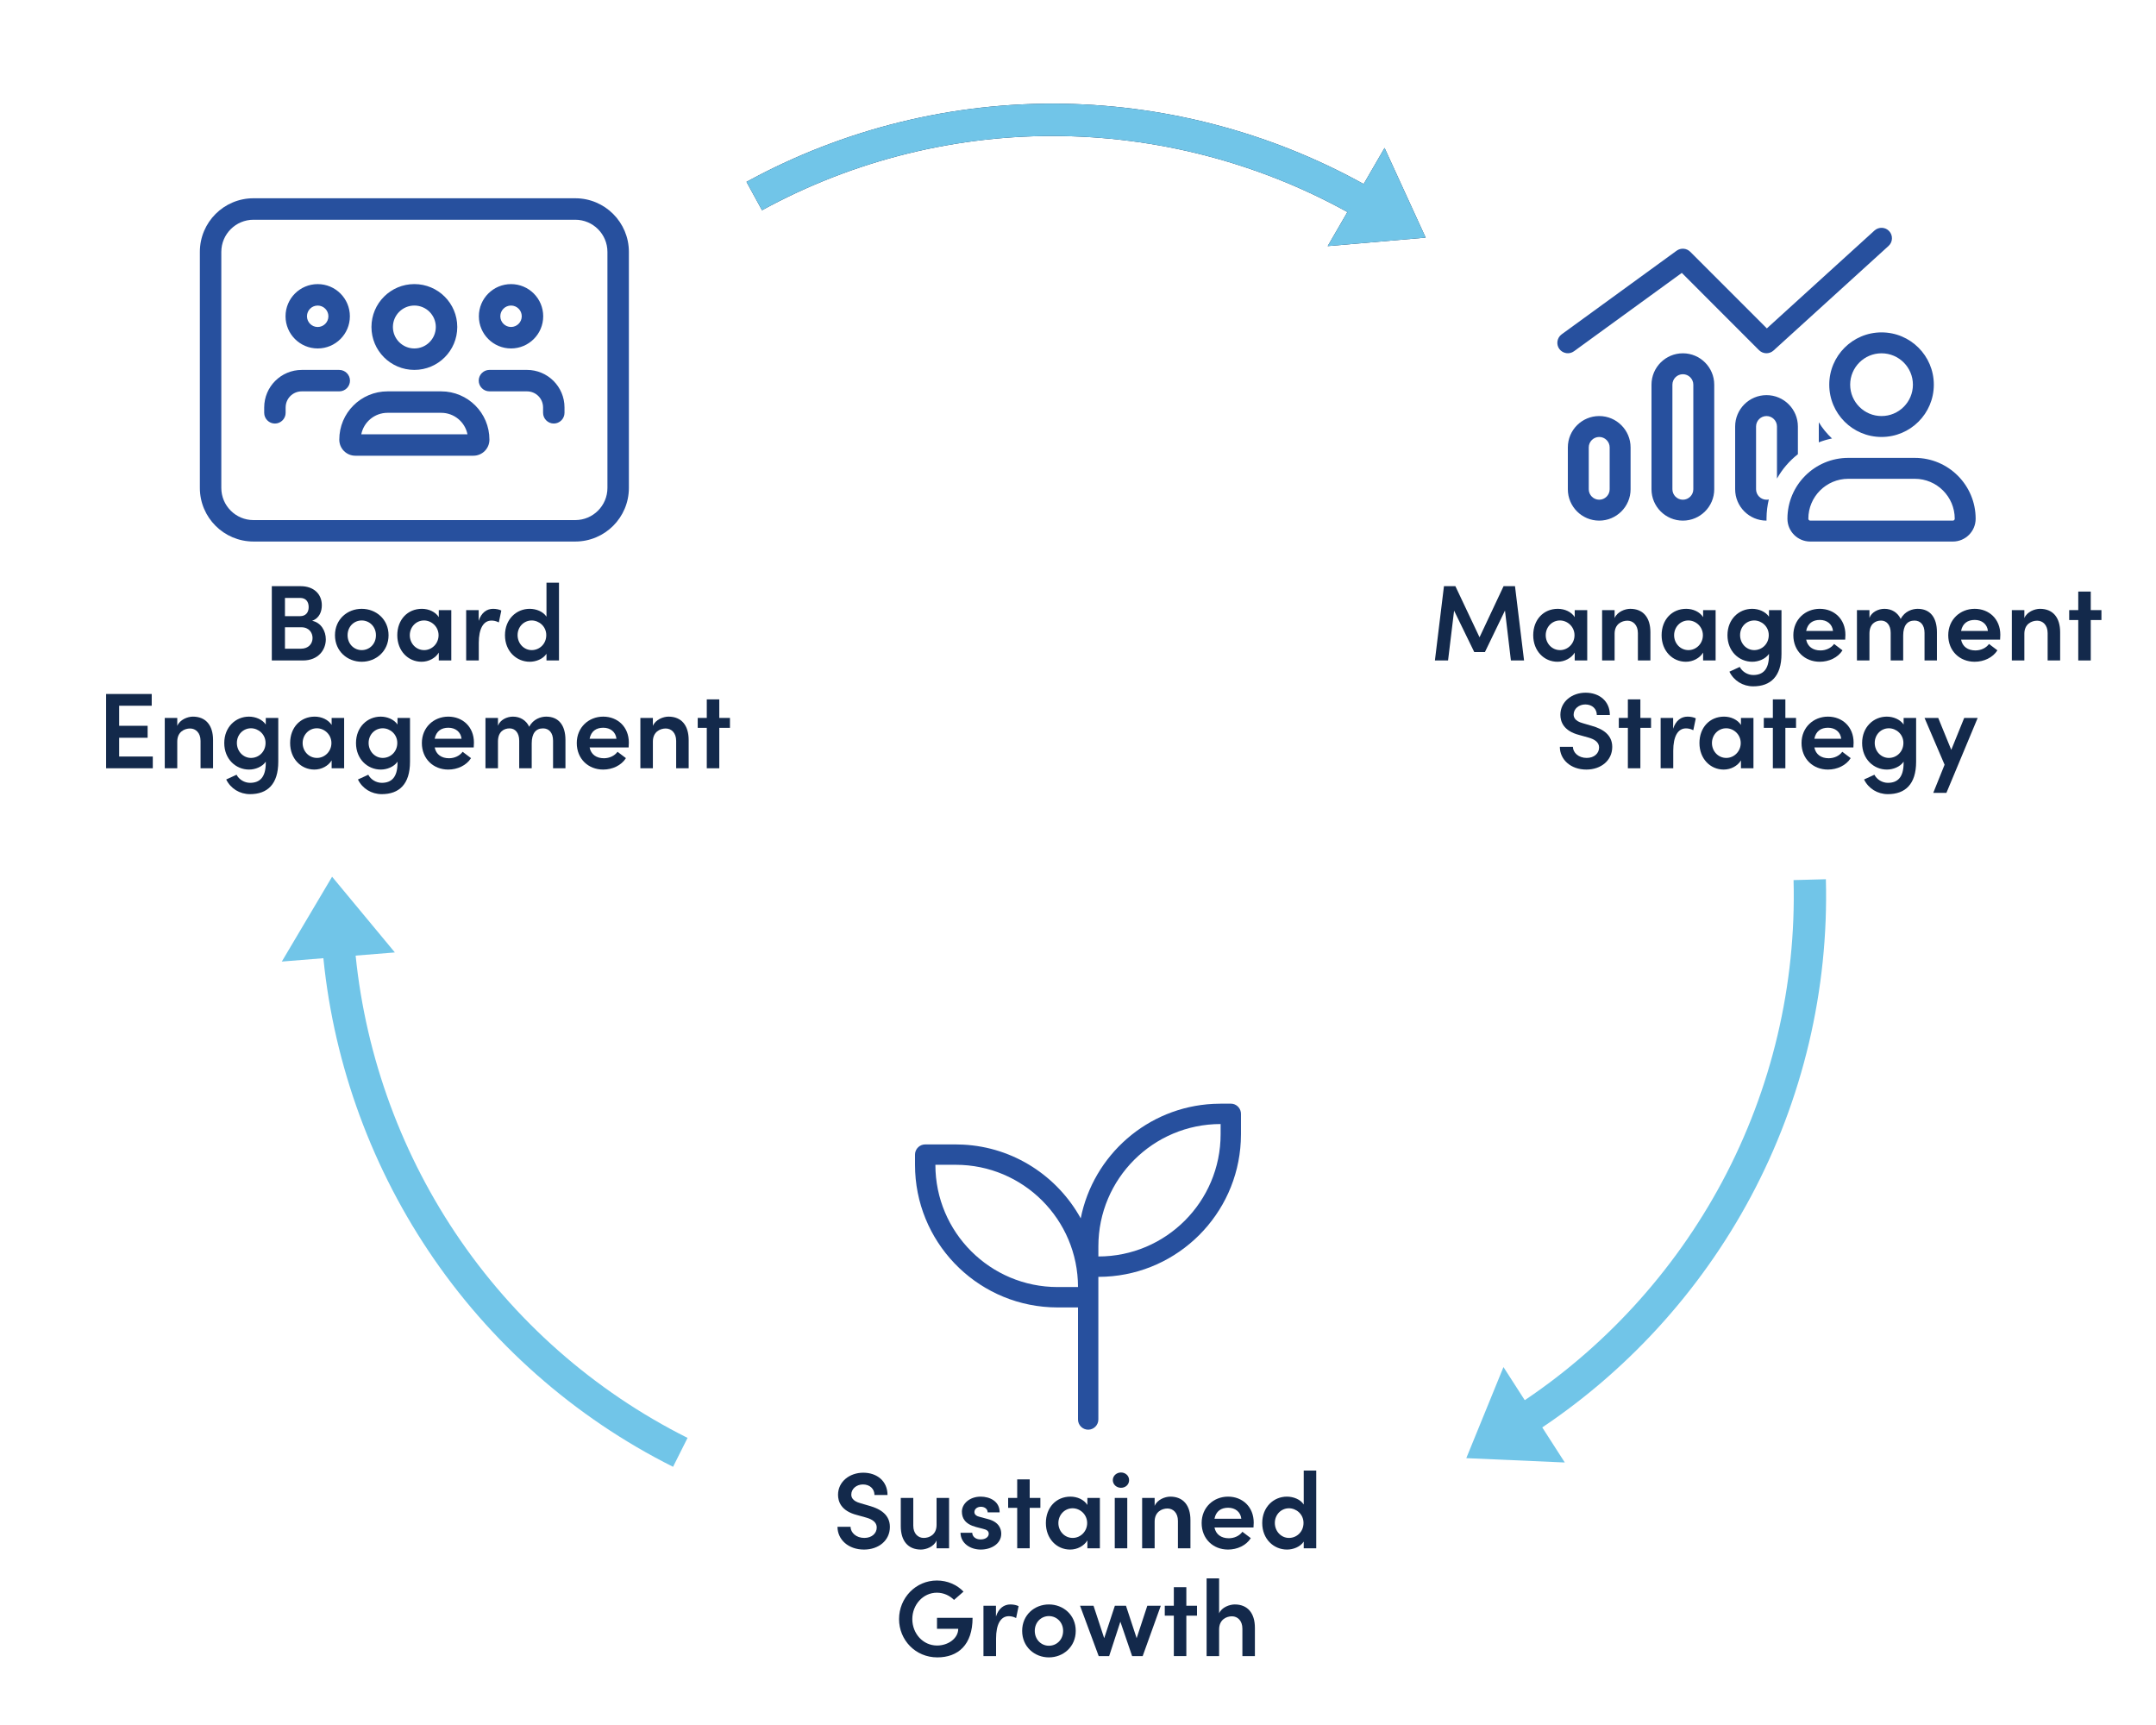 <?xml version="1.0" encoding="UTF-8"?><svg id="Layer_1" xmlns="http://www.w3.org/2000/svg" viewBox="0 0 1000 800"><defs><style>.cls-1{fill:#71c5e8;}.cls-2{fill:#13294b;}.cls-3{fill:#27509e;}.cls-4{fill:#13294b;}</style></defs><path class="cls-2" d="M151.12,296.5c0,4.85-3.45,9.8-10.6,9.8h-14.45v-34.45h13.4c6,0,9.8,3.6,9.8,8.85,0,2.7-1,5.95-4.5,7.2,4.2.85,6.35,4.8,6.35,8.6ZM139.22,277.3h-7.05v8.45h7.05c2.55,0,3.95-1.7,3.95-4.2s-1.3-4.25-3.95-4.25ZM139.57,300.85c3.55,0,5.4-2.35,5.4-4.95,0-2.45-1.6-5-5.25-5h-7.55v9.95h7.4Z"/><path class="cls-2" d="M155.37,294.6c0-7.4,5.75-12.25,12.4-12.25s12.45,4.85,12.45,12.25-5.8,12.3-12.45,12.3-12.4-4.9-12.4-12.3ZM174.37,294.6c0-4-3-6.85-6.6-6.85s-6.55,2.85-6.55,6.85,2.95,6.9,6.55,6.9,6.6-2.8,6.6-6.9Z"/><path class="cls-2" d="M203.52,282.95h5.8v23.35h-5.8v-3.65c-1.55,2.55-4.65,4.25-8,4.25-6.25,0-11.25-5.05-11.25-12.3s4.8-12.25,11.4-12.25c3.2,0,6.3,1.4,7.85,3.85v-3.25ZM203.42,294.6c0-4-3.3-6.85-6.75-6.85-3.75,0-6.6,3.1-6.6,6.85s2.85,6.9,6.65,6.9c3.6,0,6.7-3,6.7-6.9Z"/><path class="cls-2" d="M232.52,283.15l-1.15,5.5c-1.35-.7-2.55-.85-3.4-.85-3.8,0-5.9,3.8-5.9,10.35v8.15h-5.85v-23.35h5.8v5c1.25-3.9,3.8-5.6,6.7-5.6,1.4,0,2.9.3,3.8.8Z"/><path class="cls-2" d="M253.47,270.25h5.8v36.05h-5.8v-3.1c-1.6,2.45-4.9,3.7-7.75,3.7-6.15,0-11.5-4.85-11.5-12.3s5.3-12.25,11.45-12.25c2.95,0,6.2,1.2,7.8,3.65v-15.75ZM253.37,294.55c0-4.1-3.4-6.8-6.75-6.8-3.6,0-6.55,2.9-6.55,6.8s2.95,6.95,6.55,6.95,6.75-2.85,6.75-6.95Z"/><path class="cls-2" d="M55.27,350.85h15.6v5.45h-21.65v-34.45h21.15v5.45h-15.1v9.3h13.2v5.55h-13.2v8.7Z"/><path class="cls-2" d="M98.82,343.2v13.1h-5.8v-12.7c0-3.75-2.25-5.75-4.85-5.75s-5.95,1.55-5.95,6.05v12.4h-5.8v-23.35h5.8v3.7c1.2-2.95,4.85-4.3,7.25-4.3,6,0,9.35,4.05,9.35,10.85Z"/><path class="cls-2" d="M123.27,332.95h5.8v20.3c0,10.5-5.1,15.05-13.1,15.05-4.8,0-9-2.6-11.05-6.8l4.8-2.2c1.15,2.25,3.7,3.75,6.25,3.75,4.5,0,7.3-2.55,7.3-9.25v-.55c-1.65,2.4-4.9,3.65-7.75,3.65-6.15,0-11.5-4.85-11.5-12.3s5.3-12.25,11.45-12.25c3,0,6.15,1.25,7.8,3.65v-3.05ZM123.17,344.55c0-4.1-3.4-6.8-6.75-6.8-3.6,0-6.55,2.9-6.55,6.8s2.95,6.95,6.55,6.95,6.75-2.85,6.75-6.95Z"/><path class="cls-2" d="M153.82,332.95h5.8v23.35h-5.8v-3.65c-1.55,2.55-4.65,4.25-8,4.25-6.25,0-11.25-5.05-11.25-12.3s4.8-12.25,11.4-12.25c3.2,0,6.3,1.4,7.85,3.85v-3.25ZM153.72,344.6c0-4-3.3-6.85-6.75-6.85-3.75,0-6.6,3.1-6.6,6.85s2.85,6.9,6.65,6.9c3.6,0,6.7-3,6.7-6.9Z"/><path class="cls-2" d="M184.37,332.95h5.8v20.3c0,10.5-5.1,15.05-13.1,15.05-4.8,0-9-2.6-11.05-6.8l4.8-2.2c1.15,2.25,3.7,3.75,6.25,3.75,4.5,0,7.3-2.55,7.3-9.25v-.55c-1.65,2.4-4.9,3.65-7.75,3.65-6.15,0-11.5-4.85-11.5-12.3s5.3-12.25,11.45-12.25c3,0,6.15,1.25,7.8,3.65v-3.05ZM184.27,344.55c0-4.1-3.4-6.8-6.75-6.8-3.6,0-6.55,2.9-6.55,6.8s2.95,6.95,6.55,6.95,6.75-2.85,6.75-6.95Z"/><path class="cls-2" d="M219.72,346.65h-18.1c.65,3.25,3.15,5,6.65,5,2.5,0,4.95-1.1,6.3-3l3.9,2.95c-2.15,3.4-6.3,5.3-10.55,5.3-6.95,0-12.25-5-12.25-12.3s5.55-12.25,12.25-12.25,11.9,4.75,11.9,12.05c0,.65-.05,1.4-.1,2.25ZM214.07,342.6c-.35-3.2-2.85-5.1-6.1-5.1s-5.65,1.55-6.35,5.1h12.45Z"/><path class="cls-2" d="M262.27,343.2v13.1h-5.75v-12.8c0-3.75-1.95-5.7-4.65-5.7-3.35,0-5.25,2.3-5.25,6.95v11.55h-5.8v-12.8c0-3.7-1.95-5.7-4.45-5.7-2.7,0-5.4,1.6-5.4,6.05v12.45h-5.8v-23.35h5.8v3.6c1-2.7,4.1-4.2,6.95-4.2,3.4,0,6.15,1.75,7.55,4.7,1.85-3.65,5.5-4.7,7.85-4.7,5.85,0,8.95,4.05,8.95,10.85Z"/><path class="cls-2" d="M291.57,346.65h-18.1c.65,3.25,3.15,5,6.65,5,2.5,0,4.95-1.1,6.3-3l3.9,2.95c-2.15,3.4-6.3,5.3-10.55,5.3-6.95,0-12.25-5-12.25-12.3s5.55-12.25,12.25-12.25,11.9,4.75,11.9,12.05c0,.65-.05,1.4-.1,2.25ZM285.92,342.6c-.35-3.2-2.85-5.1-6.1-5.1s-5.65,1.55-6.35,5.1h12.45Z"/><path class="cls-2" d="M319.42,343.2v13.1h-5.8v-12.7c0-3.75-2.25-5.75-4.85-5.75s-5.95,1.55-5.95,6.05v12.4h-5.8v-23.35h5.8v3.7c1.2-2.95,4.85-4.3,7.25-4.3,6,0,9.35,4.05,9.35,10.85Z"/><path class="cls-2" d="M338.57,332.95v4.6h-4.95v18.75h-5.8v-18.75h-4.2v-4.6h4.2v-8.6h5.8v8.6h4.95Z"/><path class="cls-2" d="M706.89,306.3h-6.1l-2.75-23.15-9.3,19.25h-4.95l-9.35-19.2-2.8,23.1h-6.1l4.2-34.45h5.3l11.2,23.7,11.15-23.7h5.3l4.2,34.45Z"/><path class="cls-2" d="M730.39,282.95h5.8v23.35h-5.8v-3.65c-1.55,2.55-4.65,4.25-8,4.25-6.25,0-11.25-5.05-11.25-12.3s4.8-12.25,11.4-12.25c3.2,0,6.3,1.4,7.85,3.85v-3.25ZM730.29,294.6c0-4-3.3-6.85-6.75-6.85-3.75,0-6.6,3.1-6.6,6.85s2.85,6.9,6.65,6.9c3.6,0,6.7-3,6.7-6.9Z"/><path class="cls-2" d="M765.49,293.2v13.1h-5.8v-12.7c0-3.75-2.25-5.75-4.85-5.75s-5.95,1.55-5.95,6.05v12.4h-5.8v-23.35h5.8v3.7c1.2-2.95,4.85-4.3,7.25-4.3,6,0,9.35,4.05,9.35,10.85Z"/><path class="cls-2" d="M789.94,282.95h5.8v23.35h-5.8v-3.65c-1.55,2.55-4.65,4.25-8,4.25-6.25,0-11.25-5.05-11.25-12.3s4.8-12.25,11.4-12.25c3.2,0,6.3,1.4,7.85,3.85v-3.25ZM789.84,294.6c0-4-3.3-6.85-6.75-6.85-3.75,0-6.6,3.1-6.6,6.85s2.85,6.9,6.65,6.9c3.6,0,6.7-3,6.7-6.9Z"/><path class="cls-2" d="M820.49,282.95h5.8v20.3c0,10.5-5.1,15.05-13.1,15.05-4.8,0-9-2.6-11.05-6.8l4.8-2.2c1.15,2.25,3.7,3.75,6.25,3.75,4.5,0,7.3-2.55,7.3-9.25v-.55c-1.65,2.4-4.9,3.65-7.75,3.65-6.15,0-11.5-4.85-11.5-12.3s5.3-12.25,11.45-12.25c3,0,6.15,1.25,7.8,3.65v-3.05ZM820.39,294.55c0-4.1-3.4-6.8-6.75-6.8-3.6,0-6.55,2.9-6.55,6.8s2.95,6.95,6.55,6.95,6.75-2.85,6.75-6.95Z"/><path class="cls-2" d="M855.84,296.65h-18.1c.65,3.25,3.15,5,6.65,5,2.5,0,4.95-1.1,6.3-3l3.9,2.95c-2.15,3.4-6.3,5.3-10.55,5.3-6.95,0-12.25-5-12.25-12.3s5.55-12.25,12.25-12.25,11.9,4.75,11.9,12.05c0,.65-.05,1.4-.1,2.25ZM850.19,292.6c-.35-3.2-2.85-5.1-6.1-5.1s-5.65,1.55-6.35,5.1h12.45Z"/><path class="cls-2" d="M898.39,293.2v13.1h-5.75v-12.8c0-3.75-1.95-5.7-4.65-5.7-3.35,0-5.25,2.3-5.25,6.95v11.55h-5.8v-12.8c0-3.7-1.95-5.7-4.45-5.7-2.7,0-5.4,1.6-5.4,6.05v12.45h-5.8v-23.35h5.8v3.6c1-2.7,4.1-4.2,6.95-4.2,3.4,0,6.15,1.75,7.55,4.7,1.85-3.65,5.5-4.7,7.85-4.7,5.85,0,8.95,4.05,8.95,10.85Z"/><path class="cls-2" d="M927.69,296.65h-18.1c.65,3.25,3.15,5,6.65,5,2.5,0,4.95-1.1,6.3-3l3.9,2.95c-2.15,3.4-6.3,5.3-10.55,5.3-6.95,0-12.25-5-12.25-12.3s5.55-12.25,12.25-12.25,11.9,4.75,11.9,12.05c0,.65-.05,1.4-.1,2.25ZM922.04,292.6c-.35-3.2-2.85-5.1-6.1-5.1s-5.65,1.55-6.35,5.1h12.45Z"/><path class="cls-2" d="M955.54,293.2v13.1h-5.8v-12.7c0-3.75-2.25-5.75-4.85-5.75s-5.95,1.55-5.95,6.05v12.4h-5.8v-23.35h5.8v3.7c1.2-2.95,4.85-4.3,7.25-4.3,6,0,9.35,4.05,9.35,10.85Z"/><path class="cls-2" d="M974.69,282.95v4.6h-4.95v18.75h-5.8v-18.75h-4.2v-4.6h4.2v-8.6h5.8v8.6h4.95Z"/><path class="cls-2" d="M723.49,346.35h6.05c.05,2.7,2.6,5.15,6.4,5.15,3.5,0,5.75-2.15,5.75-4.85,0-2.4-2.05-3.8-4.95-4.6l-4.3-1.2c-7.4-1.9-8.7-6.35-8.7-9.35,0-6.1,5.35-10.25,11.7-10.25s11.25,3.9,11.25,10.35h-6.05c0-2.85-2.15-4.9-5.35-4.9-2.95,0-5.4,2-5.4,4.7,0,.95.3,2.95,4.25,4l4.1,1.2c5.4,1.5,9.55,4.3,9.55,9.8,0,6.3-5.25,10.5-12,10.5-7.35,0-12.3-4.7-12.3-10.55Z"/><path class="cls-2" d="M765.79,332.95v4.6h-4.95v18.75h-5.8v-18.75h-4.2v-4.6h4.2v-8.6h5.8v8.6h4.95Z"/><path class="cls-2" d="M786.54,333.15l-1.15,5.5c-1.35-.7-2.55-.85-3.4-.85-3.8,0-5.9,3.8-5.9,10.35v8.15h-5.85v-23.35h5.8v5c1.25-3.9,3.8-5.6,6.7-5.6,1.4,0,2.9.3,3.8.8Z"/><path class="cls-2" d="M807.49,332.95h5.8v23.35h-5.8v-3.65c-1.55,2.55-4.65,4.25-8,4.25-6.25,0-11.25-5.05-11.25-12.3s4.8-12.25,11.4-12.25c3.2,0,6.3,1.4,7.85,3.85v-3.25ZM807.39,344.6c0-4-3.3-6.85-6.75-6.85-3.75,0-6.6,3.1-6.6,6.85s2.85,6.9,6.65,6.9c3.6,0,6.7-3,6.7-6.9Z"/><path class="cls-2" d="M833.04,332.95v4.6h-4.95v18.75h-5.8v-18.75h-4.2v-4.6h4.2v-8.6h5.8v8.6h4.95Z"/><path class="cls-2" d="M859.64,346.65h-18.1c.65,3.25,3.15,5,6.65,5,2.5,0,4.95-1.1,6.3-3l3.9,2.95c-2.15,3.4-6.3,5.3-10.55,5.3-6.95,0-12.25-5-12.25-12.3s5.55-12.25,12.25-12.25,11.9,4.75,11.9,12.05c0,.65-.05,1.4-.1,2.25ZM853.99,342.6c-.35-3.2-2.85-5.1-6.1-5.1s-5.65,1.55-6.35,5.1h12.45Z"/><path class="cls-2" d="M882.94,332.95h5.8v20.3c0,10.5-5.1,15.05-13.1,15.05-4.8,0-9-2.6-11.05-6.8l4.8-2.2c1.15,2.25,3.7,3.75,6.25,3.75,4.5,0,7.3-2.55,7.3-9.25v-.55c-1.65,2.4-4.9,3.65-7.75,3.65-6.15,0-11.5-4.85-11.5-12.3s5.3-12.25,11.45-12.25c3,0,6.15,1.25,7.8,3.65v-3.05ZM882.84,344.55c0-4.1-3.4-6.8-6.75-6.8-3.6,0-6.55,2.9-6.55,6.8s2.95,6.95,6.55,6.95,6.75-2.85,6.75-6.95Z"/><path class="cls-2" d="M911.04,332.95h6.25l-14.5,34.75h-6.1l5.25-13.05-9.3-21.7h6.35l6.05,14.8,6-14.8Z"/><path class="cls-3" d="M723.26,161.85c-1.58-2.15-1.09-5.21,1.06-6.79l53.35-38.8c1.94-1.39,4.61-1.18,6.27.48l35.56,35.56,49.92-45.38c1.97-1.79,5.06-1.67,6.85.3s1.67,5.06-.33,6.85l-53.35,48.5c-1.91,1.73-4.85,1.67-6.7-.15l-35.83-35.86-50.01,36.34c-2.15,1.58-5.21,1.09-6.79-1.06ZM727.2,207.5c0-8.03,6.52-14.55,14.55-14.55s14.55,6.52,14.55,14.55v19.4c0,8.03-6.52,14.55-14.55,14.55s-14.55-6.52-14.55-14.55v-19.4ZM736.9,207.5v19.4c0,2.67,2.18,4.85,4.85,4.85s4.85-2.18,4.85-4.85v-19.4c0-2.67-2.18-4.85-4.85-4.85s-4.85,2.18-4.85,4.85ZM766,178.4c0-8.03,6.52-14.55,14.55-14.55s14.55,6.52,14.55,14.55v48.5c0,8.03-6.52,14.55-14.55,14.55s-14.55-6.52-14.55-14.55v-48.5ZM775.7,178.4v48.5c0,2.67,2.18,4.85,4.85,4.85s4.85-2.18,4.85-4.85v-48.5c0-2.67-2.18-4.85-4.85-4.85s-4.85,2.18-4.85,4.85ZM804.8,197.8c0-8.03,6.52-14.55,14.55-14.55s14.55,6.52,14.55,14.55v12.85c-3.94,3.09-7.24,6.91-9.7,11.31v-24.16c0-2.67-2.18-4.85-4.85-4.85s-4.85,2.18-4.85,4.85v29.1c0,2.67,2.18,4.85,4.85,4.85.36,0,.7-.03,1.06-.12-.67,2.79-1.03,5.7-1.06,8.7v1.12c-8.03,0-14.55-6.52-14.55-14.55v-29.1h0ZM829.05,240.57c0-15.58,12.64-28.22,28.22-28.22h30.86c15.58,0,28.22,12.64,28.22,28.22,0,5.85-4.73,10.58-10.58,10.58h-66.14c-5.85,0-10.58-4.73-10.58-10.58h0ZM838.75,240.57c0,.48.39.88.88.88h66.14c.48,0,.88-.39.88-.88,0-10.22-8.31-18.52-18.52-18.52h-30.86c-10.22,0-18.52,8.31-18.52,18.52h0ZM843.6,195.83c1.67,2.79,3.76,5.3,6.12,7.52-2.12.42-4.15,1.03-6.12,1.79v-9.31h0ZM848.45,178.4c0-13.4,10.85-24.25,24.25-24.25s24.25,10.85,24.25,24.25-10.85,24.25-24.25,24.25-24.25-10.85-24.25-24.25ZM858.15,178.4c0,8.03,6.52,14.55,14.55,14.55s14.55-6.52,14.55-14.55-6.52-14.55-14.55-14.55-14.55,6.52-14.55,14.55Z"/><path class="cls-2" d="M388.45,708.09h6.05c.05,2.7,2.6,5.15,6.4,5.15,3.5,0,5.75-2.15,5.75-4.85,0-2.4-2.05-3.8-4.95-4.6l-4.3-1.2c-7.4-1.9-8.7-6.35-8.7-9.35,0-6.1,5.35-10.25,11.7-10.25s11.25,3.9,11.25,10.35h-6.05c0-2.85-2.15-4.9-5.35-4.9-2.95,0-5.4,2-5.4,4.7,0,.95.3,2.95,4.25,4l4.1,1.2c5.4,1.5,9.55,4.3,9.55,9.8,0,6.3-5.25,10.5-12,10.5-7.35,0-12.3-4.7-12.3-10.55Z"/><path class="cls-2" d="M434.4,694.69h5.8v23.35h-5.8v-3.65c-1.2,2.95-4.9,4.25-7.25,4.25-6,0-9.35-4.05-9.35-10.85v-13.1h5.8v12.85c0,3.75,2.25,5.7,4.85,5.7s5.95-1.5,5.95-6.05v-12.5Z"/><path class="cls-2" d="M445.5,710.84h5.45c0,1.6,1.4,3.1,3.85,3.1,2.3,0,3.8-1.15,3.8-2.65,0-1.3-1-1.9-2.75-2.3l-3.1-.8c-5.25-1.4-6.6-4.2-6.6-7.15,0-3.65,3.6-6.95,8.7-6.95,4.15,0,8.85,2.1,8.8,7.3h-5.55c0-1.6-1.45-2.6-3.1-2.6-1.8,0-3.05,1.05-3.05,2.5,0,1.2,1.15,1.9,2.5,2.2l3.75,1c5.25,1.35,6.2,4.65,6.2,6.8,0,4.75-4.75,7.35-9.5,7.35s-9.3-2.8-9.4-7.8Z"/><path class="cls-2" d="M482.55,694.69v4.6h-4.95v18.75h-5.8v-18.75h-4.2v-4.6h4.2v-8.6h5.8v8.6h4.95Z"/><path class="cls-2" d="M504.35,694.69h5.8v23.35h-5.8v-3.65c-1.55,2.55-4.65,4.25-8,4.25-6.25,0-11.25-5.05-11.25-12.3s4.8-12.25,11.4-12.25c3.2,0,6.3,1.4,7.85,3.85v-3.25ZM504.25,706.34c0-4-3.3-6.85-6.75-6.85-3.75,0-6.6,3.1-6.6,6.85s2.85,6.9,6.65,6.9c3.6,0,6.7-3,6.7-6.9Z"/><path class="cls-2" d="M516.15,686.44c0-2.05,1.75-3.55,3.8-3.55s3.75,1.5,3.75,3.55-1.65,3.55-3.75,3.55-3.8-1.55-3.8-3.55ZM517.05,718.04v-23.35h5.8v23.35h-5.8Z"/><path class="cls-2" d="M552.15,704.94v13.1h-5.8v-12.7c0-3.75-2.25-5.75-4.85-5.75s-5.95,1.55-5.95,6.05v12.4h-5.8v-23.35h5.8v3.7c1.2-2.95,4.85-4.3,7.25-4.3,6,0,9.35,4.05,9.35,10.85Z"/><path class="cls-2" d="M581.4,708.39h-18.1c.65,3.25,3.15,5,6.65,5,2.5,0,4.95-1.1,6.3-3l3.9,2.95c-2.15,3.4-6.3,5.3-10.55,5.3-6.95,0-12.25-5-12.25-12.3s5.55-12.25,12.25-12.25,11.9,4.75,11.9,12.05c0,.65-.05,1.4-.1,2.25ZM575.75,704.34c-.35-3.2-2.85-5.1-6.1-5.1s-5.65,1.55-6.35,5.1h12.45Z"/><path class="cls-2" d="M604.7,681.99h5.8v36.05h-5.8v-3.1c-1.6,2.45-4.9,3.7-7.75,3.7-6.15,0-11.5-4.85-11.5-12.3s5.3-12.25,11.45-12.25c2.95,0,6.2,1.2,7.8,3.65v-15.75ZM604.6,706.29c0-4.1-3.4-6.8-6.75-6.8-3.6,0-6.55,2.9-6.55,6.8s2.95,6.95,6.55,6.95,6.75-2.85,6.75-6.95Z"/><path class="cls-2" d="M417,750.89c0-9.8,7.7-17.9,17.55-17.9,4.95,0,9.35,2,12.35,5.15l-4.4,3.85c-2.05-2.05-4.85-3.35-7.95-3.35-6.45,0-11.4,5.6-11.4,12.25s4.9,12.25,11.5,12.25c5.1,0,9.8-3.3,9.8-7.75h-9.85v-5.1h16.5c0,12.55-6.75,18.35-16.35,18.35-10.15,0-17.75-8.05-17.75-17.75Z"/><path class="cls-2" d="M472.45,744.89l-1.15,5.5c-1.35-.7-2.55-.85-3.4-.85-3.8,0-5.9,3.8-5.9,10.35v8.15h-5.85v-23.35h5.8v5c1.25-3.9,3.8-5.6,6.7-5.6,1.4,0,2.9.3,3.8.8Z"/><path class="cls-2" d="M474.1,756.34c0-7.4,5.75-12.25,12.4-12.25s12.45,4.85,12.45,12.25-5.8,12.3-12.45,12.3-12.4-4.9-12.4-12.3ZM493.1,756.34c0-4-3-6.85-6.6-6.85s-6.55,2.85-6.55,6.85,2.95,6.9,6.55,6.9,6.6-2.8,6.6-6.9Z"/><path class="cls-2" d="M532.15,744.69h6.25l-8.4,23.35h-4.9l-5.45-15.95-5.2,15.95h-4.85l-8.65-23.35h6.25l4.95,15.05,4.95-15.05h5.15l4.95,15.05,4.95-15.05Z"/><path class="cls-2" d="M555.2,744.69v4.6h-4.95v18.75h-5.8v-18.75h-4.2v-4.6h4.2v-8.6h5.8v8.6h4.95Z"/><path class="cls-2" d="M582.05,754.94v13.1h-5.8v-12.7c0-3.75-2.25-5.75-4.85-5.75s-5.95,1.55-5.95,6.1v12.35h-5.8v-36.05h5.8v16.25c1.15-2.85,4.9-4.15,7.25-4.15,6,0,9.35,4.05,9.35,10.85Z"/><path class="cls-3" d="M570.87,511.84l.94.09c2.16.44,3.78,2.36,3.78,4.64v9.45l-.09,3.4c-1.71,33.81-28.85,60.95-62.66,62.66l-3.4.09v66.15c0,2.6-2.13,4.72-4.72,4.72s-4.72-2.13-4.72-4.72v-51.97h-9.45l-3.4-.09c-34.96-1.77-62.75-30.68-62.75-66.06v-4.72c0-2.27,1.62-4.19,3.78-4.64l.94-.09h14.17l3.4.09c23.53,1.18,43.82,14.71,54.57,34.19,5.82-29.26,30.92-51.56,61.48-53.09l3.4-.09h4.72ZM433.85,540.19c0,31.3,25.4,56.7,56.7,56.7h9.45c0-31.3-25.4-56.7-56.7-56.7h-9.45ZM566.15,521.29c-31.3,0-56.7,25.4-56.7,56.7v4.72c31.3,0,56.7-25.4,56.7-56.7v-4.72Z"/><path class="cls-3" d="M117.57,91.95c-13.74,0-24.87,11.13-24.87,24.87v109.45c0,13.74,11.13,24.87,24.87,24.87h149.25c13.74,0,24.87-11.13,24.87-24.87v-109.45c0-13.74-11.13-24.87-24.87-24.87H117.57ZM102.65,116.83c0-8.24,6.69-14.92,14.92-14.92h149.25c8.24,0,14.92,6.69,14.92,14.92v109.45c0,8.24-6.69,14.92-14.92,14.92H117.57c-8.24,0-14.92-6.69-14.92-14.92v-109.45ZM182.24,151.65c0-5.49,4.46-9.95,9.95-9.95s9.95,4.46,9.95,9.95-4.46,9.95-9.95,9.95-9.95-4.46-9.95-9.95ZM212.09,151.65c0-10.99-8.91-19.9-19.9-19.9s-19.9,8.91-19.9,19.9,8.91,19.9,19.9,19.9,19.9-8.91,19.9-19.9ZM204.63,191.45c6.03,0,11.04,4.26,12.19,9.95h-49.25c1.15-5.69,6.16-9.95,12.19-9.95h24.87,0ZM179.76,181.5c-12.38,0-22.39,10.01-22.39,22.39,0,4.14,3.33,7.46,7.46,7.46h54.72c4.14,0,7.46-3.33,7.46-7.46,0-12.38-10.01-22.39-22.39-22.39h-24.87ZM142.38,146.68c0-2.75,2.23-4.97,4.97-4.97s4.97,2.23,4.97,4.97-2.23,4.97-4.97,4.97-4.97-2.23-4.97-4.97ZM162.28,146.68c0-8.24-6.68-14.92-14.92-14.92s-14.92,6.68-14.92,14.92,6.68,14.92,14.92,14.92,14.92-6.68,14.92-14.92ZM132.49,188.96c0-4.14,3.33-7.46,7.46-7.46h17.41c2.74,0,4.97-2.24,4.97-4.97s-2.24-4.97-4.97-4.97h-17.41c-9.61,0-17.41,7.8-17.41,17.41v2.49c0,2.74,2.24,4.97,4.97,4.97s4.97-2.24,4.97-4.97v-2.49ZM237.03,141.7c2.75,0,4.97,2.23,4.97,4.97s-2.23,4.97-4.97,4.97-4.97-2.23-4.97-4.97,2.23-4.97,4.97-4.97ZM237.03,161.6c8.24,0,14.92-6.68,14.92-14.92s-6.68-14.92-14.92-14.92-14.92,6.68-14.92,14.92,6.68,14.92,14.92,14.92ZM244.43,181.5c4.14,0,7.46,3.33,7.46,7.46v2.49c0,2.74,2.24,4.97,4.97,4.97s4.97-2.24,4.97-4.97v-2.49c0-9.61-7.8-17.41-17.41-17.41h-17.41c-2.74,0-4.97,2.24-4.97,4.97s2.24,4.97,4.97,4.97h17.41Z"/><path class="cls-4" d="M628.82,100.51c-41.24-23.66-88.23-36.59-135.89-37.4-48.65-.84-96.87,11.07-139.49,34.39l-7.2-13.16c44.91-24.57,95.71-37.11,146.95-36.23,50.19.85,99.67,14.47,143.1,39.38l-7.46,13.01Z"/><polygon class="cls-4" points="642.19 68.62 661.25 110.2 615.81 114.14 642.19 68.62"/><path class="cls-1" d="M628.82,100.51c-41.24-23.66-88.23-36.59-135.89-37.4-48.65-.84-96.87,11.07-139.49,34.39l-7.2-13.16c44.91-24.57,95.71-37.11,146.95-36.23,50.19.85,99.67,14.47,143.1,39.38l-7.46,13.01Z"/><polygon class="cls-1" points="642.19 68.62 661.25 110.2 615.81 114.14 642.19 68.62"/><path class="cls-1" d="M703.52,651.81c39.87-25.9,72.83-61.8,95.3-103.84,22.95-42.91,34.37-91.24,33.07-139.81l14.99-.4c1.37,51.17-10.67,102.1-34.84,147.29-23.67,44.27-58.37,82.08-100.36,109.35l-8.17-12.58Z"/><polygon class="cls-1" points="725.79 678.26 680.1 676.24 697.34 634 725.79 678.26"/><path class="cls-1" d="M164.54,438.77c4.04,47.37,20.17,93.36,46.65,133,27.02,40.47,64.26,73.32,107.71,95.08l-6.72,13.41c-45.77-22.92-85.01-57.54-113.47-100.16-27.88-41.74-44.87-90.17-49.12-140.06l14.95-1.27Z"/><polygon class="cls-1" points="130.71 445.94 154.03 406.6 183.15 441.71 130.71 445.94"/></svg>